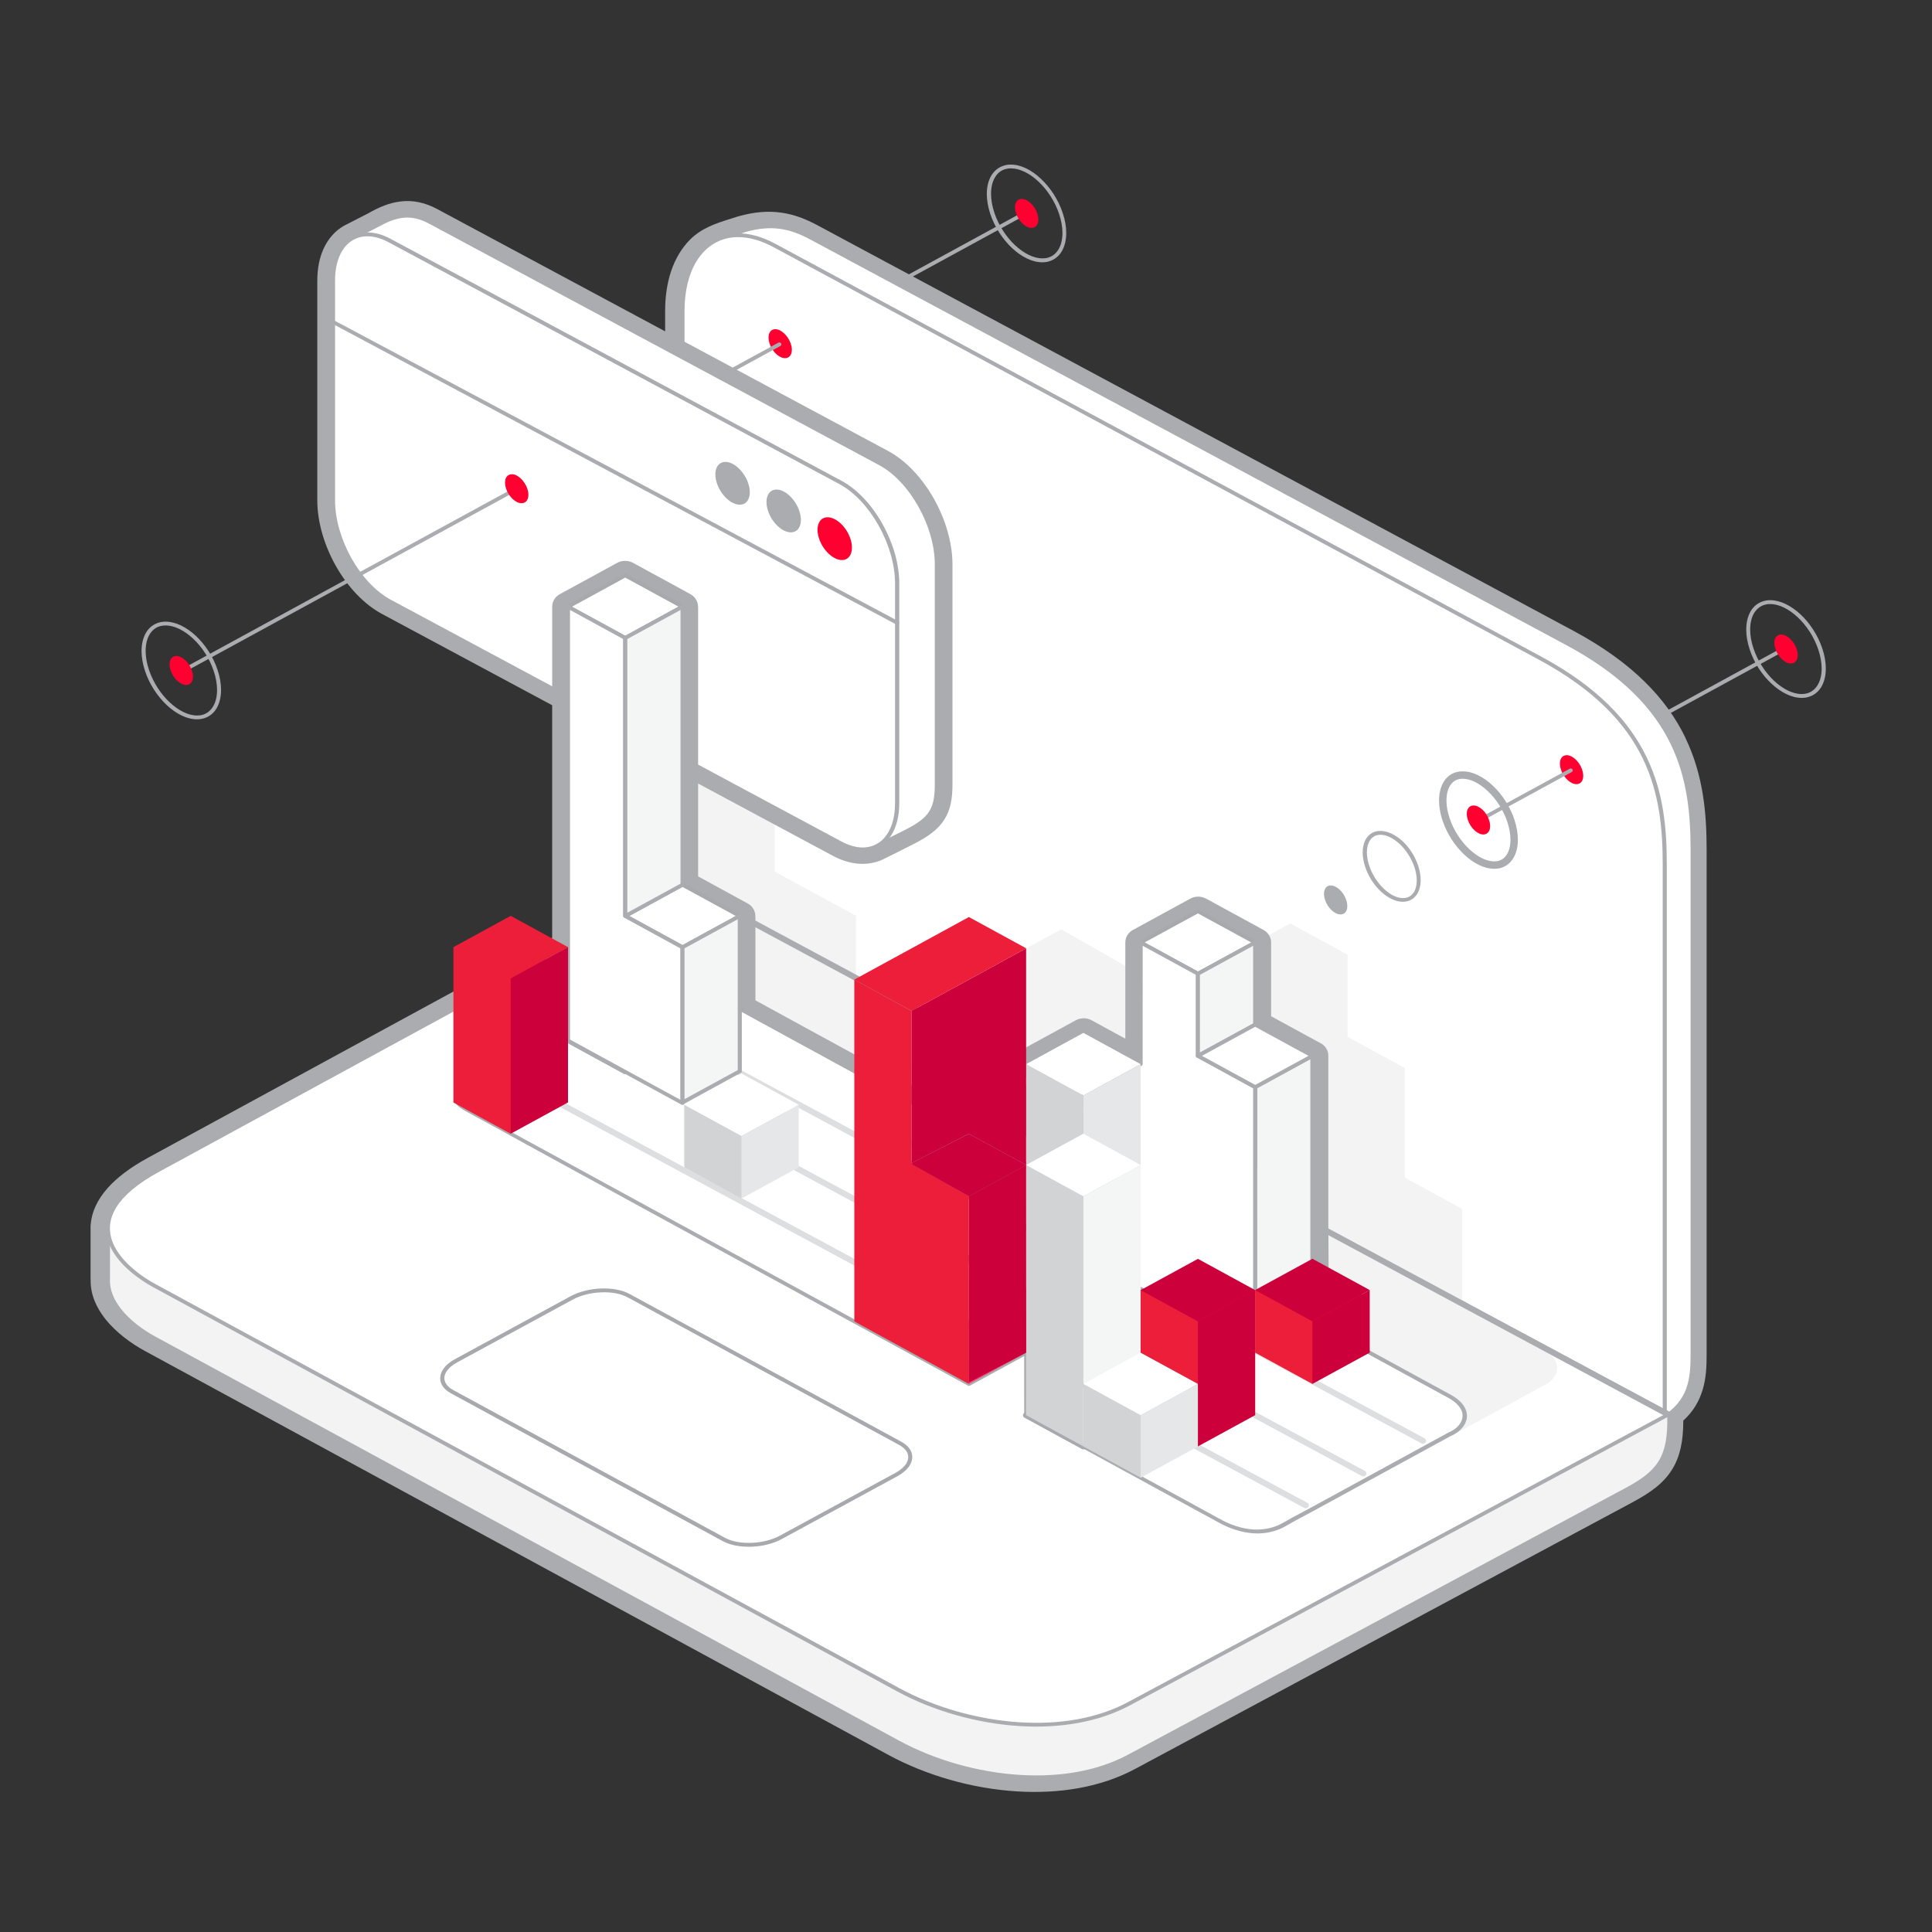 <?xml version="1.0" encoding="utf-8"?>
<!-- Generator: Adobe Illustrator 24.0.0, SVG Export Plug-In . SVG Version: 6.00 Build 0)  -->
<svg version="1.1" id="Layer_1" xmlns="http://www.w3.org/2000/svg" xmlns:xlink="http://www.w3.org/1999/xlink" x="0px" y="0px"
	 viewBox="0 0 260 260" style="enable-background:new 0 0 260 260;" xml:space="preserve">
<rect x="0" y="0" width="260" height="260" fill="#333333" stroke="none"/>
<style type="text/css">
	.st0{fill:#DEDFE1;}
	.st1{fill:#AAACAF;}
	.st2{fill:#FF0031;}
	.st3{fill:#FFFFFF;}
	.st4{fill:#F3F3F3;}
	.st5{fill:#01C0E4;}
	.st6{fill:none;stroke:#AAACAF;stroke-miterlimit:10;}
	.st7{fill:#DDDEDF;}
	.st8{fill:#A7A9AC;}
	.st9{fill:#FF4370;}
	.st10{fill:#F4F5F5;}
	.st11{fill:#D1D3D4;}
	.st12{fill:#E6E7E8;}
	.st13{fill:#EC1E39;}
	.st14{fill:#CC003A;}
</style>
<path class="st0" d="M174.67,125.18l-18.26,9.9c-0.2,0.11-0.27,0.35-0.15,0.54c0.04,0.06,0.09,0.11,0.15,0.14l18.26,9.9
	c0.13,0.07,0.29,0.07,0.42,0l18.26-9.9c0.2-0.11,0.27-0.34,0.16-0.53c-0.04-0.06-0.09-0.11-0.16-0.15l-18.26-9.9
	C174.96,125.11,174.8,125.11,174.67,125.18L174.67,125.18z M157.46,135.42l17.43-9.45l17.43,9.45l-17.43,9.45L157.46,135.42
	L157.46,135.42z"/>
<path class="st0" d="M174.67,144.99l-18.26,9.9c-0.2,0.11-0.27,0.35-0.16,0.54c0.04,0.06,0.09,0.11,0.16,0.14l18.26,9.9
	c0.13,0.07,0.29,0.07,0.42,0l18.26-9.9c0.2-0.11,0.27-0.35,0.16-0.54c-0.04-0.06-0.09-0.11-0.16-0.15l-18.26-9.9
	C174.96,144.92,174.8,144.92,174.67,144.99L174.67,144.99z M157.46,155.23l17.43-9.45l17.43,9.45l-17.43,9.45L157.46,155.23z"/>
<path class="st0" d="M192.94,135.08l-18.26,9.9c-0.2,0.11-0.27,0.35-0.15,0.54c0.04,0.06,0.09,0.11,0.16,0.14l18.26,9.9
	c0.13,0.07,0.29,0.07,0.42,0l18.26-9.9c0.2-0.11,0.27-0.35,0.15-0.54c-0.04-0.06-0.09-0.11-0.15-0.14l-18.26-9.9
	C193.23,135.01,193.07,135.01,192.94,135.08L192.94,135.08z M175.72,145.32l17.43-9.45l17.42,9.45l-17.43,9.45
	C193.15,154.78,175.72,145.32,175.72,145.32z M65.32,145.2l-18.26,9.9c-0.2,0.11-0.27,0.34-0.16,0.53c0.04,0.06,0.09,0.11,0.16,0.15
	l18.26,9.9c0.13,0.07,0.29,0.07,0.43,0l18.26-9.9c0.2-0.11,0.27-0.35,0.15-0.54c-0.04-0.06-0.09-0.11-0.15-0.14l-18.26-9.9
	C65.61,145.13,65.45,145.13,65.32,145.2L65.32,145.2z M48.1,155.44l17.43-9.45l17.43,9.45l-17.43,9.45L48.1,155.44z"/>
<path class="st0" d="M46.82,154.89l-18.26,9.9c-0.2,0.11-0.27,0.35-0.15,0.54c0.04,0.06,0.09,0.11,0.16,0.15l18.26,9.9
	c0.13,0.07,0.29,0.07,0.42,0l18.26-9.9c0.2-0.11,0.27-0.35,0.15-0.54c-0.04-0.06-0.09-0.11-0.15-0.14l-18.26-9.9
	C47.12,154.82,46.95,154.82,46.82,154.89L46.82,154.89z M29.61,165.13l17.42-9.45l17.43,9.45l-17.43,9.45L29.61,165.13z"/>
<path class="st0" d="M65.32,165.01l-18.26,9.9c-0.2,0.11-0.27,0.35-0.15,0.54c0.04,0.06,0.09,0.11,0.15,0.14l18.26,9.9
	c0.13,0.07,0.29,0.07,0.43,0l18.26-9.9c0.2-0.11,0.27-0.35,0.15-0.54c-0.04-0.06-0.09-0.11-0.15-0.14l-18.26-9.9
	C65.61,164.93,65.45,164.94,65.32,165.01z M48.1,175.25l17.43-9.45l17.43,9.45l-17.43,9.45L48.1,175.25z"/>
<path class="st0" d="M46.82,174.7l-18.26,9.9c-0.2,0.11-0.27,0.35-0.15,0.54c0.04,0.06,0.09,0.11,0.16,0.14l18.26,9.9
	c0.13,0.07,0.29,0.07,0.42,0l18.26-9.9c0.2-0.11,0.27-0.35,0.15-0.54c-0.04-0.06-0.09-0.11-0.15-0.14l-18.26-9.9
	C47.12,174.62,46.95,174.62,46.82,174.7L46.82,174.7z M29.61,184.94l17.42-9.45l17.43,9.45l-17.43,9.45L29.61,184.94L29.61,184.94z"
	/>
<path class="st0" d="M65.32,184.82l-18.26,9.9c-0.2,0.11-0.27,0.35-0.16,0.53c0.04,0.06,0.09,0.11,0.16,0.15l18.26,9.9
	c0.13,0.07,0.29,0.07,0.43,0L84,195.4c0.2-0.11,0.27-0.35,0.16-0.54c-0.04-0.06-0.09-0.11-0.16-0.15l-18.26-9.9
	C65.61,184.74,65.45,184.74,65.32,184.82L65.32,184.82z M48.1,195.06l17.43-9.45l17.43,9.45l-17.43,9.45L48.1,195.06z
	 M119.88,214.31l-18.26,9.9c-0.2,0.11-0.27,0.35-0.16,0.54c0.04,0.06,0.09,0.11,0.16,0.14l18.26,9.9c0.13,0.07,0.29,0.07,0.42,0
	l18.26-9.9c0.2-0.11,0.27-0.35,0.16-0.53c-0.04-0.06-0.09-0.11-0.16-0.15l-18.26-9.9C120.17,214.24,120.01,214.24,119.88,214.31
	L119.88,214.31z M102.67,224.55l17.43-9.45l17.43,9.45L120.09,234L102.67,224.55z"/>
<path class="st0" d="M156.41,214.31l-18.26,9.9c-0.2,0.11-0.27,0.35-0.15,0.54c0.04,0.06,0.09,0.11,0.15,0.14l18.26,9.9
	c0.13,0.07,0.29,0.07,0.43,0l18.26-9.9c0.2-0.11,0.27-0.35,0.16-0.53c-0.04-0.06-0.09-0.11-0.16-0.15l-18.26-9.9
	C156.7,214.24,156.54,214.24,156.41,214.31L156.41,214.31z M139.2,224.55l17.43-9.45l17.42,9.45L156.62,234L139.2,224.55
	L139.2,224.55z"/>
<path class="st0" d="M174.67,204.41l-18.26,9.9c-0.2,0.11-0.27,0.35-0.15,0.54c0.04,0.06,0.09,0.11,0.15,0.14l18.26,9.9
	c0.13,0.07,0.29,0.07,0.42,0l18.26-9.9c0.2-0.11,0.27-0.35,0.16-0.54c-0.04-0.06-0.09-0.11-0.16-0.14l-18.26-9.9
	C174.96,204.34,174.8,204.34,174.67,204.41L174.67,204.41z M157.46,214.65l17.43-9.45l17.43,9.45l-17.43,9.45L157.46,214.65z
	 M192.94,154.89l-18.26,9.9c-0.2,0.11-0.27,0.35-0.16,0.53c0.04,0.06,0.09,0.11,0.16,0.15l18.26,9.9c0.13,0.07,0.29,0.07,0.42,0
	l18.26-9.9c0.2-0.11,0.27-0.35,0.15-0.54c-0.04-0.06-0.09-0.11-0.15-0.14l-18.26-9.9C193.23,154.82,193.07,154.82,192.94,154.89
	L192.94,154.89z M175.72,165.13l17.43-9.45l17.43,9.45l-17.43,9.45L175.72,165.13z"/>
<path class="st0" d="M174.67,164.79l-18.26,9.9c-0.2,0.11-0.27,0.35-0.15,0.54c0.04,0.06,0.09,0.11,0.15,0.14l18.26,9.9
	c0.13,0.07,0.29,0.07,0.42,0l18.26-9.9c0.2-0.11,0.27-0.34,0.16-0.53c-0.04-0.06-0.09-0.11-0.16-0.15l-18.26-9.9
	C174.96,164.72,174.8,164.72,174.67,164.79L174.67,164.79z M157.46,175.03l17.43-9.45l17.43,9.45l-17.43,9.45L157.46,175.03
	L157.46,175.03z"/>
<path class="st0" d="M192.94,174.7l-18.26,9.9c-0.2,0.11-0.27,0.35-0.15,0.54c0.04,0.06,0.09,0.11,0.16,0.14l18.26,9.9
	c0.13,0.07,0.29,0.07,0.42,0l18.26-9.9c0.2-0.11,0.27-0.35,0.15-0.54c-0.04-0.06-0.09-0.11-0.15-0.14l-18.26-9.9
	C193.23,174.62,193.07,174.62,192.94,174.7L192.94,174.7z M175.72,184.94l17.43-9.45l17.42,9.45l-17.43,9.45L175.72,184.94
	L175.72,184.94z"/>
<path class="st0" d="M174.67,184.6l-18.26,9.9c-0.2,0.11-0.27,0.35-0.16,0.53c0.04,0.06,0.09,0.11,0.16,0.15l18.26,9.9
	c0.13,0.07,0.29,0.07,0.42,0l18.26-9.9c0.2-0.11,0.27-0.35,0.16-0.53c-0.04-0.06-0.09-0.11-0.16-0.15l-18.26-9.9
	C174.96,184.53,174.8,184.53,174.67,184.6L174.67,184.6z M157.46,194.84l17.43-9.45l17.43,9.45l-17.43,9.45L157.46,194.84z"/>
<path class="st0" d="M192.94,194.51l-18.26,9.9c-0.2,0.11-0.27,0.35-0.15,0.54c0.04,0.06,0.09,0.11,0.16,0.14l18.26,9.9
	c0.13,0.07,0.29,0.07,0.42,0l18.26-9.9c0.2-0.11,0.27-0.35,0.16-0.54c-0.04-0.06-0.09-0.11-0.16-0.14l-18.26-9.9
	C193.23,194.43,193.07,194.44,192.94,194.51L192.94,194.51z M175.72,204.75l17.43-9.45l17.42,9.45l-17.43,9.45
	C193.15,214.2,175.72,204.75,175.72,204.75z"/>
<path class="st1" d="M138.34,28.76c0.13-0.07,0.17-0.23,0.1-0.35c-0.07-0.12-0.24-0.16-0.37-0.09l0,0l-23.86,13.02
	c-0.13,0.07-0.17,0.23-0.1,0.35c0.08,0.12,0.24,0.16,0.37,0.09l0,0L138.34,28.76L138.34,28.76z"/>
<path class="st1" d="M136.05,22.15c-0.33,0-0.64,0.04-0.93,0.13c-0.74,0.22-1.33,0.7-1.73,1.37c-0.38,0.66-0.59,1.49-0.59,2.45
	c0,0.83,0.15,1.74,0.47,2.7c0.6,1.78,1.67,3.4,2.91,4.57c1.27,1.19,2.73,1.93,4.08,1.93c0.33,0,0.64-0.04,0.92-0.13
	c0.74-0.22,1.33-0.7,1.72-1.37c0.38-0.65,0.59-1.49,0.59-2.45c0-0.82-0.15-1.74-0.48-2.7c-0.59-1.78-1.66-3.4-2.91-4.57
	C138.86,22.89,137.4,22.15,136.05,22.15L136.05,22.15z M135.29,22.76c0.25-0.07,0.51-0.11,0.77-0.1c1.2,0,2.52,0.68,3.69,1.77
	c1.19,1.11,2.21,2.66,2.78,4.36c0.3,0.91,0.45,1.77,0.45,2.55c0,0.87-0.18,1.63-0.52,2.2c-0.33,0.56-0.8,0.95-1.41,1.13
	c-0.23,0.07-0.49,0.1-0.76,0.1c-1.2,0-2.52-0.68-3.69-1.77c-1.19-1.12-2.21-2.66-2.78-4.36c-0.3-0.91-0.45-1.77-0.45-2.55
	c0-0.87,0.18-1.63,0.52-2.2C134.21,23.33,134.68,22.93,135.29,22.76L135.29,22.76z"/>
<path class="st2" d="M137.51,26.77c-0.79,0-1.14,0.88-0.77,1.95c0.36,1.08,1.29,1.95,2.08,1.95c0.79,0,1.13-0.88,0.77-1.95
	C139.23,27.64,138.3,26.77,137.51,26.77z"/>
<path class="st1" d="M240.52,87.39c0.13-0.07,0.17-0.22,0.1-0.34c0,0,0,0,0-0.01c-0.07-0.12-0.24-0.16-0.37-0.09c0,0,0,0-0.01,0
	l-23.86,13.02c-0.13,0.07-0.17,0.23-0.1,0.35c0.07,0.12,0.24,0.16,0.37,0.09c0,0,0,0,0.01,0L240.52,87.39L240.52,87.39z"/>
<path class="st1" d="M238.24,80.77c-0.33,0-0.64,0.04-0.92,0.13c-0.74,0.21-1.33,0.69-1.73,1.37c-0.38,0.65-0.59,1.49-0.59,2.45
	c0,0.82,0.15,1.74,0.47,2.7c0.59,1.79,1.66,3.4,2.91,4.57c1.27,1.19,2.73,1.93,4.08,1.93c0.31,0,0.63-0.04,0.93-0.13
	c0.75-0.22,1.33-0.7,1.73-1.37c0.38-0.66,0.59-1.49,0.59-2.45c0-0.82-0.15-1.74-0.47-2.7c-0.6-1.79-1.67-3.4-2.91-4.57
	C241.04,81.5,239.58,80.77,238.24,80.77L238.24,80.77z M237.47,81.39c0.25-0.07,0.5-0.11,0.76-0.1c1.2,0,2.52,0.68,3.69,1.77
	c1.19,1.11,2.21,2.66,2.78,4.36c0.3,0.91,0.45,1.77,0.45,2.55c0,0.87-0.18,1.62-0.53,2.2c-0.33,0.56-0.8,0.95-1.4,1.13
	c-0.24,0.07-0.49,0.1-0.77,0.1c-1.2,0-2.52-0.68-3.69-1.77c-1.19-1.11-2.21-2.66-2.78-4.36c-0.31-0.91-0.45-1.77-0.45-2.55
	c0-0.87,0.18-1.62,0.52-2.2C236.39,81.96,236.87,81.57,237.47,81.39L237.47,81.39z"/>
<path class="st2" d="M239.7,85.39c-0.79,0-1.14,0.88-0.77,1.95c0.36,1.08,1.29,1.95,2.08,1.95c0.79,0,1.14-0.88,0.78-1.96
	C241.42,86.27,240.48,85.39,239.7,85.39L239.7,85.39z"/>
<path class="st3" d="M100.02,30.98c3.64-1.02,6.1-0.48,8.92,1.03L210.69,86.6c15.21,8.16,16.85,18.27,16.85,27.81v67.91
	c0,2.83-0.19,5.75-3.14,7.98c0.2,5.95-1.44,7.85-5.81,10.2l-66.89,35.86c-9,4.83-22.11,2.98-31.09-1.9L20.5,180.07
	c-2.65-1.44-6.34-4.36-6.2-7.9v-6.65c-0.01-0.14-0.01-0.29,0-0.43v-0.04c0.11-2.34,1.9-4.95,6.76-7.59l70.56-38.39v-77.2
	c0-3.67,1.03-6.5,2.75-8.24C95.83,32.14,98.04,31.65,100.02,30.98L100.02,30.98z M224.41,190.3L91.62,119.07L224.41,190.3z"/>
<path class="st1" d="M100.62,32.86c1.5-0.42,2.74-0.52,3.86-0.37c1.14,0.16,2.23,0.58,3.42,1.22L209.65,88.3
	c7.16,3.84,11.11,8.1,13.26,12.5c0.02,0.05,0.05,0.09,0.08,0.14c2.08,4.36,2.46,8.97,2.46,13.47v67.91c0,1.28-0.04,2.56-0.38,3.68
	c-0.2,0.65-0.51,1.27-1,1.86L93.73,117.94V41.87c0-1.6,0.21-3.01,0.6-4.18c0.38-1.14,0.92-2.06,1.59-2.73
	c0.85-0.87,2.33-1.33,3.76-1.79C99.99,33.07,100.31,32.97,100.62,32.86L100.62,32.86z M105.09,28.61c-1.73-0.24-3.55-0.1-5.68,0.49
	l0,0c-0.04,0.01-0.08,0.02-0.11,0.03c-0.22,0.08-0.6,0.19-0.98,0.31c-1.93,0.61-3.92,1.24-5.5,2.85c-1.08,1.1-1.94,2.52-2.51,4.22
	c-0.52,1.56-0.8,3.35-0.8,5.35v76.07L20,155.76c-2.51,1.36-4.29,2.75-5.52,4.13c-1.46,1.65-2.14,3.29-2.27,4.87
	c-0.02,0.1-0.02,0.19-0.02,0.29v0.04l0,0v0.31v0.12v6.65h0.01c-0.06,1.98,0.74,3.76,1.94,5.29c1.48,1.89,3.59,3.38,5.31,4.32
	l100.11,54.39c4.99,2.71,11.2,4.54,17.34,4.91c5.61,0.34,11.19-0.52,15.85-3.02l66.89-35.86c2.5-1.34,4.24-2.59,5.4-4.47
	c1.03-1.67,1.49-3.7,1.49-6.55c1.36-1.24,2.14-2.64,2.59-4.1c0.49-1.6,0.55-3.19,0.55-4.75V114.4c0-4.93-0.43-10.04-2.84-15.07
	c-0.02-0.05-0.04-0.11-0.07-0.16c-2.48-5.08-6.96-9.95-15-14.27L110,30.31C108.36,29.43,106.8,28.84,105.09,28.61L105.09,28.61z
	 M222.32,191.44c-0.02,1.98-0.31,3.33-0.93,4.33c-0.71,1.15-1.97,2.02-3.85,3.02l-66.89,35.86c-3.87,2.08-8.64,2.79-13.49,2.49
	c-5.49-0.33-11.04-1.96-15.5-4.39L21.55,178.38c-1.32-0.72-2.94-1.85-4.03-3.24c-0.7-0.89-1.17-1.88-1.13-2.9v-0.07h0.01v-6.65
	c0-0.07-0.01-0.15-0.02-0.22v-0.03c0.01-0.07,0.02-0.15,0.02-0.22v-0.03c0.07-0.8,0.46-1.68,1.3-2.63c0.92-1.03,2.34-2.12,4.4-3.24
	l69.52-37.83L222.32,191.44L222.32,191.44z"/>
<path class="st3" d="M224.64,190.3L94.99,117.11v-77.2c0-2.49,0.47-4.59,1.32-6.23l1.35-1.82l2.59-0.88
	c3.64-1.02,6.11-0.48,8.92,1.03L210.93,86.6c15.21,8.16,16.85,18.27,16.85,27.81v67.91C227.78,185.15,227.59,188.07,224.64,190.3
	L224.64,190.3z"/>
<path class="st1" d="M224.61,189.99L95.27,116.97V39.91c0-1.21,0.11-2.32,0.32-3.34c0.19-0.95,0.51-1.88,0.95-2.76l1.29-1.74
	l2.5-0.85c1.78-0.5,3.27-0.61,4.65-0.42c1.39,0.19,2.68,0.69,4.06,1.43l101.75,54.59c7.55,4.05,11.73,8.57,14.02,13.27
	c2.29,4.7,2.7,9.58,2.7,14.31v67.91c0,1.4-0.05,2.82-0.45,4.15C226.65,187.85,225.79,189.08,224.61,189.99L224.61,189.99z
	 M94.85,117.33l129.63,73.19c0.1,0.06,0.23,0.06,0.33-0.01c1.53-1.15,2.34-2.49,2.77-3.9c0.43-1.39,0.48-2.85,0.48-4.29V114.4
	c0-4.8-0.41-9.74-2.75-14.53c-2.33-4.78-6.58-9.39-14.24-13.5L109.31,31.79c-1.44-0.77-2.79-1.29-4.25-1.5
	c-1.46-0.2-3.03-0.08-4.89,0.44h-0.02l-2.59,0.88c-0.05,0.02-0.1,0.05-0.13,0.09l-1.35,1.83c-0.01,0.01-0.02,0.02-0.02,0.04
	c-0.44,0.85-0.78,1.82-1.01,2.9c-0.22,1.04-0.34,2.19-0.34,3.44v77.2C94.72,117.2,94.77,117.28,94.85,117.33L94.85,117.33z"/>
<path class="st4" d="M211.44,190.3h13.19c0.2,5.95-1.44,7.85-5.81,10.2l-66.89,35.86c-9.01,4.83-22.12,2.98-31.09-1.9L20.73,180.07
	c-2.66-1.44-6.34-4.36-6.2-7.9v-7.12h5.85c0.29-0.17,0.59-0.34,0.91-0.51l70.57-38.39L211.44,190.3L211.44,190.3z"/>
<path class="st1" d="M211.44,190.56h12.93c0.07,2.79-0.28,4.64-1.16,6.07c-0.9,1.46-2.37,2.5-4.52,3.65l-66.89,35.86
	c-4.21,2.26-9.34,3.04-14.52,2.72c-5.77-0.35-11.61-2.07-16.3-4.62L20.87,179.85c-1.5-0.81-3.33-2.1-4.59-3.71
	c-0.92-1.18-1.54-2.52-1.48-3.96v-6.88h5.58c0.06,0,0.11-0.02,0.16-0.05c0.13-0.08,0.28-0.16,0.42-0.24
	c0.15-0.09,0.3-0.17,0.46-0.26l70.43-38.32l119.46,64.08C211.35,190.55,211.39,190.56,211.44,190.56L211.44,190.56z M224.64,190.05
	h-13.12L92,125.93c-0.09-0.05-0.2-0.06-0.29-0.01l-70.57,38.39c-0.16,0.09-0.31,0.17-0.47,0.26c-0.12,0.07-0.25,0.15-0.38,0.22
	h-5.77c-0.15,0-0.27,0.12-0.27,0.26v7.12c-0.06,1.57,0.6,3.02,1.58,4.27c1.31,1.67,3.21,3.01,4.76,3.85l100.11,54.39
	c4.76,2.59,10.68,4.33,16.54,4.69c5.28,0.32,10.51-0.48,14.82-2.79l66.89-35.86c2.23-1.19,3.76-2.28,4.72-3.84
	c0.96-1.55,1.33-3.55,1.23-6.56v-0.01C224.91,190.16,224.79,190.05,224.64,190.05C224.64,190.04,224.64,190.04,224.64,190.05
	L224.64,190.05z"/>
<path class="st3" d="M224.64,190.3L91.85,119.07v-77.2c0-8.53,5.57-12.52,12.38-8.86l103.56,55.56
	c15.21,8.16,16.85,18.27,16.85,27.81V190.3L224.64,190.3z"/>
<path class="st1" d="M223.76,189.86L92.12,118.92V41.87c0-2.77,0.59-5.04,1.62-6.72c0.65-1.05,1.46-1.86,2.41-2.41
	c0.96-0.55,2.07-0.84,3.2-0.83c1.44,0,3.02,0.43,4.69,1.32l103.08,55.56c7.51,4.05,11.67,8.58,13.95,13.27
	c2.28,4.7,2.69,9.58,2.69,14.32L223.76,189.86L223.76,189.86z M91.71,119.29l132.17,71.23c0.05,0.03,0.1,0.05,0.16,0.05
	c0.15,0,0.27-0.12,0.27-0.26l0,0v-73.94c0-4.8-0.41-9.74-2.74-14.52c-2.32-4.78-6.55-9.39-14.18-13.5L104.31,32.79
	c-1.75-0.94-3.43-1.39-4.96-1.39c-1.28,0-2.46,0.31-3.49,0.91c-1.03,0.59-1.9,1.47-2.6,2.59c-1.07,1.75-1.69,4.11-1.69,6.97v77.2
	C91.58,119.16,91.63,119.24,91.71,119.29L91.71,119.29z"/>
<path class="st3" d="M91.85,119.06l132.79,71.24l-72.71,38.98c-9.01,4.83-22.12,2.98-31.09-1.9L20.73,173
	c-4.42-2.4-11.7-8.87,0.56-15.54L91.85,119.06z"/>
<path class="st1" d="M91.85,119.36l132.24,70.94l-72.29,38.76c-4.21,2.26-9.34,3.04-14.52,2.72c-5.77-0.35-11.61-2.07-16.3-4.62
	L20.87,172.78c-1.73-0.94-3.9-2.51-5.13-4.47c-0.54-0.86-0.89-1.79-0.94-2.77c-0.05-0.98,0.2-2.02,0.87-3.09
	c0.96-1.53,2.76-3.14,5.75-4.76L91.85,119.36L91.85,119.36z M224.77,190.08L92,118.85c-0.09-0.05-0.2-0.06-0.29-0.01l-70.56,38.39
	c-3.08,1.68-4.95,3.35-5.95,4.95c-0.73,1.16-1,2.3-0.94,3.37c0.05,1.07,0.44,2.08,1.01,3c1.28,2.05,3.53,3.68,5.32,4.66L120.7,227.6
	c4.76,2.59,10.68,4.33,16.54,4.69c5.27,0.32,10.51-0.48,14.82-2.79l72.71-38.99c0.13-0.07,0.18-0.22,0.1-0.34
	C224.85,190.14,224.82,190.11,224.77,190.08L224.77,190.08z"/>
<path class="st4" d="M115.21,139.12l4.47,2.47l7.71,4.21v-12.32l7.71-4.21l7.71-4.21l9.12,5.2v15.58l6.29-5.2l7.71,4.21v-16.37
	l7.71-4.21l7.71,4.21v11.05l7.7,4.2h0.01v14.75l7.71,4.21v12.92l7.71,4.21l3.08,1.68c3.1,1.74,2.2,4.14-0.06,5.09l-3.02,1.65
	l-7.71,4.21l-7.71,4.21c-1.22,0.66-2.46,1.28-3.64,1.99c-2.72,1.63-6.06,1.21-9.05-0.51l-2.72-1.49l-7.71-4.21l-7.71-4.21
	l-7.71-4.21l-7.71-4.21l-3.04-1.66l-10.72-5.85l-1.65-0.9l-7.71-4.21l-7.71-4.21l-7.71-4.21l-7.71-4.21l-7.71-4.21l-7.71-4.21
	l-7.71-4.21l4.6-14.13l3.11-10.98l7.71,4.21V83.28l7.71-4.21l7.71,4.21v34.02l10.94,5.95L115.21,139.12L115.21,139.12z
	 M150.51,175.6l-7.71-4.21l7.71-4.21l-7.71,4.21L150.51,175.6z M88.86,121.03v12.7V121.03z M165.93,144.84v13.58V144.84z
	 M158.22,154.21v-5.16l7.71-4.21L158.22,154.21z"/>
<path class="st3" d="M47.43,32.04L47.43,32.04c0.11-0.07,3.12-1.6,3.23-1.66c2.46-1.41,4.55-1.94,7.15-0.55l60.64,32.53
	c4.2,2.25,7.64,8.37,7.64,13.58v29.58c0,3.39-0.76,4.68-4.24,6.42c-0.34,0.17-3.59,1.81-3.98,1.98c-1.31,0.6-2.97,0.5-4.77-0.47
	L52.46,80.93c-4.2-2.25-7.64-8.37-7.64-13.58V37.77C44.82,34.94,45.83,32.93,47.43,32.04L47.43,32.04z"/>
<path class="st5" d="M48.58,33.69c0.1-0.05,0.92-0.47,1.69-0.86c0.75-0.39,1.45-0.74,1.5-0.77c0.99-0.57,1.86-0.95,2.67-1.05
	c0.71-0.08,1.46,0.06,2.33,0.53l60.64,32.54c1.75,0.94,3.37,2.74,4.58,4.89c1.23,2.19,2,4.7,2,7v29.58c0,1.35-0.12,2.22-0.5,2.82
	c-0.4,0.62-1.22,1.18-2.62,1.88h-0.01l0,0l-0.39,0.19c-0.9,0.45-2.97,1.49-3.45,1.72l-0.13,0.06c-0.3,0.13-0.65,0.17-1.05,0.14
	c-0.51-0.05-1.08-0.23-1.69-0.56L53.5,79.24c-1.75-0.94-3.37-2.74-4.58-4.89c-1.23-2.19-2-4.7-2-7V37.77c0-1.12,0.18-2.05,0.51-2.77
	c0.28-0.6,0.64-1.03,1.07-1.27C48.53,33.72,48.55,33.7,48.58,33.69L48.58,33.69z"/>
<path class="st1" d="M48.24,29.38c-0.72,0.36-1.49,0.76-1.81,0.93c-0.03,0.01-0.05,0.02-0.08,0.04c-1.2,0.66-2.16,1.72-2.8,3.11
	c-0.55,1.2-0.85,2.65-0.85,4.3v29.58c0,2.92,0.95,6.07,2.49,8.81c1.56,2.77,3.75,5.15,6.21,6.47l60.64,32.53
	c1.15,0.62,2.28,0.97,3.35,1.07c1.2,0.12,2.33-0.07,3.33-0.52c0.02-0.01,0.04-0.02,0.06-0.03c0.38-0.17,2.69-1.33,3.65-1.82
	l0.39-0.2l0,0c2.08-1.04,3.38-2,4.23-3.3c0.86-1.33,1.13-2.8,1.13-4.84V75.95c0-2.92-0.95-6.07-2.49-8.81
	c-1.56-2.78-3.75-5.16-6.21-6.47L58.85,28.14c-1.74-0.93-3.34-1.22-4.93-1.03c-1.5,0.17-2.9,0.76-4.37,1.6
	C49.5,28.73,48.89,29.04,48.24,29.38L48.24,29.38z"/>
<path class="st3" d="M196.85,103.78c-0.33,0-0.64,0.04-0.93,0.13c-0.75,0.22-1.33,0.7-1.73,1.37c-0.39,0.65-0.59,1.49-0.59,2.45
	c0,0.82,0.15,1.74,0.47,2.7c0.6,1.78,1.67,3.4,2.92,4.57c1.27,1.19,2.73,1.93,4.08,1.93c0.31,0,0.63-0.04,0.93-0.13
	c0.74-0.22,1.33-0.7,1.72-1.37c0.39-0.65,0.59-1.49,0.59-2.45c0-0.82-0.15-1.74-0.47-2.7c-0.6-1.78-1.67-3.4-2.91-4.57
	C199.66,104.51,198.2,103.78,196.85,103.78L196.85,103.78z"/>
<path class="st6" d="M196.09,104.4c0.25-0.07,0.5-0.1,0.76-0.1c1.2,0,2.52,0.68,3.69,1.78c1.19,1.11,2.21,2.66,2.78,4.36
	c0.3,0.91,0.45,1.77,0.45,2.55c0,0.87-0.18,1.63-0.52,2.2c-0.33,0.56-0.8,0.95-1.41,1.13c-0.23,0.07-0.49,0.1-0.76,0.1
	c-1.2,0-2.52-0.68-3.69-1.78c-1.19-1.12-2.21-2.66-2.78-4.36c-0.31-0.91-0.45-1.78-0.45-2.55c0-0.87,0.18-1.62,0.52-2.2
	C195.01,104.96,195.49,104.57,196.09,104.4L196.09,104.4z"/>
<path class="st1" d="M185.78,111.82c-0.24,0-0.47,0.03-0.69,0.09c-0.55,0.16-0.98,0.52-1.28,1.02c-0.28,0.48-0.43,1.09-0.43,1.78
	c0,0.6,0.11,1.26,0.34,1.95c0.43,1.29,1.2,2.46,2.1,3.3c0.92,0.86,1.98,1.4,2.97,1.4c0.23,0,0.46-0.03,0.69-0.1
	c0.55-0.16,0.98-0.52,1.28-1.02c0.28-0.48,0.43-1.09,0.43-1.79c0-0.6-0.11-1.26-0.34-1.95c-0.43-1.29-1.2-2.46-2.1-3.3
	C187.83,112.36,186.77,111.83,185.78,111.82L185.78,111.82z M185.26,112.41c0.17-0.05,0.35-0.07,0.52-0.07
	c0.84,0,1.76,0.48,2.59,1.25c0.84,0.79,1.56,1.89,1.97,3.09c0.2,0.58,0.31,1.19,0.32,1.8c0,0.61-0.13,1.14-0.36,1.54
	c-0.22,0.38-0.55,0.65-0.96,0.77c-0.16,0.05-0.33,0.07-0.52,0.07c-0.84,0-1.76-0.47-2.58-1.25c-0.84-0.79-1.56-1.88-1.97-3.09
	c-0.2-0.58-0.31-1.19-0.32-1.8c0-0.61,0.13-1.14,0.36-1.54C184.52,112.8,184.85,112.53,185.26,112.41L185.26,112.41z"/>
<path class="st2" d="M210.84,101.63c-0.79,0-1.14,0.88-0.77,1.95c0.36,1.08,1.29,1.95,2.08,1.95c0.79,0,1.14-0.87,0.77-1.95
	C212.56,102.5,211.63,101.63,210.84,101.63L210.84,101.63z"/>
<path class="st1" d="M211.52,103.89c0.13-0.07,0.17-0.23,0.1-0.35c-0.08-0.12-0.24-0.16-0.37-0.09l-12.06,6.58
	c-0.13,0.07-0.17,0.23-0.1,0.35c0.08,0.12,0.24,0.16,0.37,0.09l0,0L211.52,103.89z"/>
<path class="st2" d="M104.34,44.3c-0.79,0-1.13,0.87-0.77,1.95s1.29,1.95,2.08,1.95s1.14-0.88,0.77-1.95S105.13,44.3,104.34,44.3
	L104.34,44.3z"/>
<path class="st1" d="M105.02,46.56c0.13-0.07,0.17-0.23,0.1-0.35c-0.08-0.12-0.24-0.16-0.38-0.09L92.68,52.7
	c-0.13,0.07-0.17,0.23-0.1,0.35c0.08,0.12,0.24,0.16,0.37,0.09L105.02,46.56L105.02,46.56z"/>
<path class="st3" d="M115.55,112.39L54.91,79.85c-4.2-2.25-7.64-8.37-7.64-13.58V36.69c0-1.85-0.59-3.58,0.16-4.65
	c0.26-0.16,3.41-1.77,3.65-1.9c2.28-1.23,4.28-1.62,6.72-0.31l60.64,32.53c4.2,2.25,7.64,8.37,7.64,13.58v29.58
	c0,3.32-0.73,4.63-4.05,6.32c-0.39,0.2-3.71,1.87-4.18,2.08C116.85,114.01,116.76,113.03,115.55,112.39L115.55,112.39z"/>
<path class="st1" d="M115.69,112.17L55.05,79.63c-2.06-1.11-3.93-3.16-5.29-5.58c-1.36-2.43-2.21-5.22-2.21-7.79V36.69
	c0-0.6-0.06-1.19-0.12-1.75c-0.11-1.09-0.21-2.06,0.2-2.71c0.3-0.17,1.58-0.83,2.53-1.31c0.54-0.28,0.97-0.5,1.06-0.55
	c1.11-0.6,2.14-0.99,3.18-1.07c1.04-0.09,2.1,0.14,3.27,0.76l60.63,32.53c2.06,1.1,3.93,3.16,5.29,5.58
	c1.37,2.43,2.21,5.22,2.21,7.79v29.58c0,1.62-0.18,2.74-0.74,3.64c-0.57,0.91-1.55,1.63-3.16,2.45c-0.25,0.13-1.64,0.83-2.75,1.38
	c-0.61,0.3-1.14,0.56-1.36,0.67c-0.41,0.01-0.65-0.24-0.94-0.56C116.57,112.82,116.24,112.46,115.69,112.17L115.69,112.17z
	 M54.78,80.07l60.64,32.53c0.48,0.26,0.77,0.58,1.03,0.85c0.41,0.44,0.73,0.79,1.45,0.73c0.03,0,0.07-0.01,0.1-0.03
	c0.17-0.08,0.74-0.37,1.42-0.7c0.92-0.46,1.84-0.92,2.76-1.39c1.7-0.87,2.75-1.64,3.37-2.64c0.63-1,0.82-2.19,0.82-3.9V75.95
	c0-2.65-0.87-5.52-2.27-8.02c-1.41-2.5-3.35-4.63-5.5-5.78L57.95,29.61c-1.28-0.68-2.44-0.92-3.58-0.83s-2.24,0.51-3.41,1.14
	c-0.08,0.04-0.51,0.27-1.06,0.55c-1.02,0.53-2.43,1.25-2.61,1.36c-0.03,0.02-0.06,0.04-0.08,0.07c-0.55,0.8-0.44,1.87-0.32,3.08
	c0.06,0.54,0.12,1.12,0.12,1.71v29.58c0,2.65,0.87,5.52,2.28,8.02C50.68,76.79,52.63,78.92,54.78,80.07L54.78,80.07z"/>
<path class="st3" d="M113.09,113.47L52.46,80.93c-4.2-2.25-7.64-8.37-7.64-13.58V37.77c0-5.22,3.44-7.64,7.64-5.39l60.64,32.54
	c4.2,2.25,7.64,8.36,7.64,13.58v29.58C120.73,113.3,117.3,115.72,113.09,113.47L113.09,113.47z"/>
<path class="st1" d="M113.23,113.24L52.59,80.71c-2.05-1.1-3.93-3.16-5.29-5.58c-1.36-2.43-2.21-5.22-2.21-7.78V37.77
	c0-1.67,0.36-3.03,0.97-4.03c0.39-0.63,0.88-1.11,1.45-1.44c0.58-0.33,1.25-0.5,1.93-0.5c0.88,0,1.85,0.26,2.87,0.81l60.64,32.53
	c2.05,1.1,3.93,3.16,5.29,5.58c1.36,2.43,2.21,5.22,2.21,7.78v29.58c0,1.66-0.35,3.03-0.97,4.03c-0.39,0.63-0.88,1.12-1.45,1.44
	c-0.58,0.33-1.25,0.5-1.93,0.5C115.23,114.05,114.25,113.79,113.23,113.24L113.23,113.24z M52.32,81.15l60.64,32.53
	c1.11,0.6,2.17,0.88,3.15,0.88c0.81,0,1.56-0.2,2.22-0.57c0.65-0.37,1.2-0.92,1.64-1.63c0.67-1.08,1.05-2.53,1.05-4.29V78.5
	c0-2.65-0.87-5.52-2.28-8.02c-1.4-2.5-3.35-4.63-5.5-5.78L52.6,32.16c-1.11-0.6-2.17-0.88-3.14-0.88c-0.82,0-1.56,0.2-2.22,0.57
	c-0.65,0.37-1.2,0.92-1.64,1.63c-0.67,1.08-1.05,2.53-1.05,4.28v29.58c0,2.65,0.87,5.52,2.28,8.02C48.23,77.87,50.18,80,52.32,81.15
	L52.32,81.15z"/>
<path class="st2" d="M111.37,69.61c-1.16,0-1.67,1.29-1.14,2.88s1.91,2.88,3.07,2.88c1.16,0,1.67-1.29,1.14-2.88
	S112.53,69.61,111.37,69.61z"/>
<path class="st1" d="M98.66,137.52l7.55,4.12l7.71,4.21l7.71,4.21c0.24,0.13,0.5,0.22,0.78,0.25l-0.38,0.73
	c-0.51,0.98-0.08,2.15,0.97,2.63c0.21,0.1,0.45,0.16,0.68,0.19l14.01,2.64c1.14,0.21,2.24-0.48,2.47-1.54
	c0.03-0.13,0.04-0.26,0.04-0.39v-10.24l5.61-3.06l3.55,1.94l-4.45,2.43c-0.71,0.31-1.21,0.99-1.21,1.78v5.16
	c0,1.09,0.95,1.97,2.11,1.97s2.1-0.88,2.11-1.97v-4.04l3.49-1.91v10.16c0,1.09,0.95,1.97,2.11,1.97s2.1-0.88,2.11-1.97v-28.83
	l5.6-3.06l5.61,3.06v9.93c0,0.72,0.42,1.35,1.04,1.69l0.01,0.01l0.01,0.01l6.64,3.63v21.42c0,0.06,0,0.12,0.01,0.18l0.07,11.9
	l-8.44,4.35l-1.56-1.67c-0.03-0.06-0.05-0.12-0.09-0.19c-0.45-0.93-1.29-1.82-2.62-2.56c-1-0.56-2.29-0.25-2.88,0.68
	c-0.47,0.73-0.38,1.66,0.22,2.3l1.39,1.49c-0.14,0.19-0.4,0.38-0.74,0.52c-0.11,0.05-0.22,0.1-0.32,0.17l-2.73,1.49l-0.12,0.06l0,0
	l-0.05,0.03c-0.26,0.14-0.47,0.33-0.64,0.54l-1.04,0.57c-0.27,0.15-0.73,0.39-1.2,0.64c-0.86,0.46-1.71,0.91-2.52,1.39
	c-0.13,0.08-0.25,0.16-0.36,0.24c-0.07,0.02-0.14,0.05-0.21,0.08l-0.07-0.07c-0.19-0.22-0.43-0.41-0.7-0.53l-6.54-3.57v-7.3
	c0-0.9-0.65-1.66-1.54-1.9l-3.36-1.15l0.18-0.59l-8.88-2.37c-1.13-0.27-2.28,0.36-2.57,1.41c-0.28,1.01,0.33,2.04,1.39,2.36
	l6.66,2.27l-5.88,2.1l-2.16-1.18l-10.72-5.85l-0.15-0.09l0.6-1.58c0.36-0.95-0.11-1.98-1.04-2.41l-7.59-4.14l-7.71-4.21l-7.55-4.12
	c-0.1-0.07-0.21-0.13-0.32-0.18l-7.54-4.12l-7.71-4.21l-6.05-3.3l1.79-3.59l1.09,0.99v0.66c0,1.09,0.94,1.97,2.11,1.97
	c1.16,0,2.11-0.88,2.11-1.97l0,0v-57.4l5.6-3.06l5.6,3.06v36.3c0,0.79,0.5,1.46,1.21,1.78l6.49,3.55v11.35
	C97.44,136.51,97.92,137.2,98.66,137.52L98.66,137.52z M108.32,138.26l-6.66-3.64v-11.35h-0.01c0-0.67-0.37-1.33-1.04-1.69
	l-6.66-3.64v-36.3h-0.01c0-0.67-0.37-1.33-1.04-1.69l-7.68-4.19c-0.66-0.37-1.49-0.38-2.15-0.02l-7.55,4.12
	c-0.74,0.33-1.21,1.02-1.21,1.78v44.7l-6.57,3.59c-1.03,0.5-1.43,1.69-0.89,2.65c0.1,0.18,0.24,0.35,0.4,0.5l2.78,2.52l-3.19,6.4
	c-0.4,0.74-0.27,1.66,0.39,2.28l0.01-0.01c0.12,0.12,0.26,0.22,0.42,0.3l7.71,4.21l7.71,4.21l7.7,4.2l0.01,0.01l7.71,4.21l7.71,4.21
	l6.21,3.39l-0.6,1.59h0.01c-0.33,0.89,0.05,1.87,0.92,2.34l1.65,0.9l10.72,5.85l2.91,1.59c0.57,0.37,1.3,0.45,1.95,0.22l9.22-3.28
	v5.56h0.01c0,0.7,0.39,1.34,1.04,1.69l7.36,4.02l4.28,5.01l0,0c0.72,0.85,2.04,0.99,2.95,0.31c0.71-0.53,0.98-1.42,0.66-2.22
	l-0.03-0.07c0.62-0.12,1.13-0.4,1.4-0.81c0.66-0.99,0.49-2.1-1.07-3.12l0.1-0.06c0.35-0.19,0.71-0.37,1.25-0.66l6.51-3.56l0.4,0.43
	c0.63,0.77,1.77,0.99,2.68,0.52l11.01-5.68l0,0c0.67-0.35,1.09-1.01,1.09-1.73l-0.08-13.07c0-0.05,0-0.11,0-0.16v-22.55l0,0
	c0-0.34-0.09-0.67-0.28-0.98c-0.22-0.35-0.54-0.63-0.93-0.79l-6.49-3.54v-9.89c0.02-0.71-0.38-1.37-1.04-1.73l-7.68-4.19
	c-0.66-0.37-1.49-0.38-2.15-0.02l-7.54,4.12c-0.74,0.32-1.21,1.02-1.21,1.78v12.95l-4.51-2.46c-0.66-0.38-1.49-0.38-2.15-0.02
	l-7.69,4.2l-0.01,0.01l-0.01,0.01c-0.62,0.34-1.04,0.97-1.04,1.69v8.97l-9-1.69l2.27-4.36c0.54-0.96,0.13-2.15-0.9-2.65
	c-0.7-0.34-1.55-0.28-2.2,0.15l-3.61,2.42l-6.52-3.56L108.32,138.26L108.32,138.26z"/>
<path class="st3" d="M99.55,135.74l7.71,4.21l7.71,4.21l19.27,10.52l-7.39-1.44l0.5-4.23l10.74,3.72v-9.52l7.71-4.21l7.71,4.21
	v-16.37l7.71-4.21l7.71,4.21v33.58l-9.12,8.23l24.53,13.4l7.71,4.21l3.08,1.68c3.1,1.74,2.2,4.14-0.06,5.08l-3.02,1.65l-7.71,4.21
	l-7.71,4.21c-1.21,0.66-2.46,1.28-3.64,1.99c-2.72,1.63-6.06,1.22-9.05-0.51l-2.72-1.48l-7.71-4.21l-7.71-4.21l-7.71-4.21v-8.42
	l-7.71,4.21l-3.04-1.66l-10.72-5.85l-1.66-0.9l-7.71-4.21l-7.71-4.21l-7.71-4.21L84.12,161l-7.71-4.21l-7.71-4.21l-5.88-3.21
	c-2.22-1.16-1.1-1.57-0.05-2.28l9.78-7.06l-3.85-8.35l7.71-4.21V81.64l7.71-4.21l7.71,4.21v37.42l7.71,4.21L99.55,135.74
	L99.55,135.74L99.55,135.74z M76.44,127.46v12.7V127.46L76.44,127.46z M153.5,143.21v13.58V143.21z M145.8,152.57v-5.16l7.71-4.21
	L145.8,152.57z"/>
<path class="st1" d="M99.44,135.98l7.69,4.2l7.71,4.21l12.01,6.56l-0.27,2.27c-0.02,0.13,0.08,0.25,0.21,0.28l7.39,1.44
	c0.15,0.03,0.29-0.06,0.33-0.19c0.03-0.11-0.03-0.22-0.13-0.28l-6.95-3.79l0.15-1.3l10.41,3.6c0.14,0.05,0.3-0.02,0.35-0.15
	c0.01-0.04,0.02-0.07,0.02-0.11v-9.35l7.44-4.06l7.17,3.91l-7.28,3.98c-0.1,0.04-0.16,0.13-0.16,0.23v5.16
	c0,0.14,0.12,0.26,0.27,0.26s0.27-0.11,0.27-0.26v-5.02l7.16-3.91v13.13c0.01,0.14,0.15,0.24,0.3,0.23
	c0.13-0.01,0.24-0.11,0.25-0.23v-29.81l7.43-4.06l7.43,4.06v33.33l-9.04,8.15c-0.11,0.1-0.11,0.26-0.01,0.36
	c0.02,0.02,0.05,0.04,0.07,0.05l24.52,13.39l7.71,4.21l3.08,1.68c0.88,0.49,1.41,1.04,1.67,1.57c0.15,0.29,0.21,0.62,0.18,0.94
	c-0.02,0.31-0.14,0.61-0.31,0.89c-0.33,0.51-0.88,0.94-1.58,1.23l-0.04,0.02l-3,1.64l-7.71,4.21l-7.71,4.21
	c-0.39,0.21-0.8,0.43-1.22,0.65c-0.82,0.43-1.65,0.87-2.44,1.34c-1.26,0.76-2.66,1.05-4.1,0.98c-1.55-0.09-3.15-0.61-4.66-1.48
	h-0.01l-2.72-1.49l-7.71-4.21l-7.71-4.21l-7.57-4.14v-8.27c0-0.14-0.13-0.25-0.28-0.25c-0.06,0-0.11,0.02-0.15,0.05l-7.55,4.12
	l-2.9-1.59l-10.72-5.85l-1.65-0.9l-7.71-4.21l-7.71-4.21l-7.71-4.21l-7.69-4.2c-0.01-0.01-0.03-0.01-0.04-0.02l-7.68-4.2l-7.71-4.21
	l-5.88-3.21l0,0l0,0c-1.02-0.53-1.24-0.82-1.11-1.04c0.11-0.18,0.41-0.37,0.74-0.59c0.12-0.07,0.23-0.15,0.34-0.23l0.01-0.01
	l9.78-7.06c0.1-0.07,0.13-0.19,0.09-0.3l-3.76-8.14l7.09-3.87v12.25c0,0.14,0.12,0.26,0.27,0.26l0,0c0.15,0,0.27-0.11,0.28-0.25l0,0
	V81.79l7.43-4.06l7.43,4.06v37.28c0,0.1,0.06,0.19,0.16,0.23l7.55,4.12v12.32C99.28,135.84,99.34,135.93,99.44,135.98L99.44,135.98z
	 M107.4,139.73l-7.57-4.13v-12.33c0-0.09-0.05-0.17-0.14-0.22l-7.57-4.14V81.64c0-0.09-0.05-0.17-0.13-0.22l-7.7-4.21
	c-0.09-0.05-0.19-0.05-0.28,0l-7.69,4.2c-0.09,0.04-0.16,0.13-0.16,0.23v45.67l-7.55,4.12c-0.13,0.06-0.19,0.2-0.13,0.33l3.77,8.16
	l-9.61,6.94c-0.1,0.06-0.21,0.14-0.33,0.21c-0.39,0.25-0.74,0.48-0.91,0.76c-0.29,0.49-0.06,1.01,1.32,1.74l5.88,3.21l7.7,4.22
	l7.7,4.21l0.01,0.01l7.71,4.21l7.71,4.21l7.71,4.21l7.71,4.21l1.65,0.9l10.72,5.85l3.04,1.66c0.09,0.05,0.19,0.05,0.28,0l7.29-3.98
	v7.97c0,0.09,0.05,0.17,0.14,0.22l7.71,4.21l7.71,4.21l7.71,4.21l2.72,1.48c1.58,0.91,3.27,1.46,4.91,1.56
	c1.55,0.09,3.07-0.23,4.43-1.05c0.79-0.47,1.6-0.9,2.41-1.33c0.4-0.21,0.8-0.42,1.22-0.65l7.71-4.21l7.71-4.21l3-1.64
	c0.79-0.33,1.43-0.84,1.81-1.43c0.22-0.34,0.35-0.71,0.39-1.1c0.03-0.41-0.05-0.82-0.23-1.2c-0.3-0.63-0.91-1.25-1.89-1.8l0,0
	l-3.08-1.68l-7.71-4.21l-24.22-13.22l8.86-7.99c0.05-0.05,0.08-0.12,0.08-0.19v-33.58c0-0.09-0.05-0.17-0.13-0.22l-7.7-4.21
	c-0.09-0.05-0.19-0.05-0.28,0l-7.68,4.2c-0.09,0.04-0.16,0.13-0.16,0.23v15.93l-7.29-3.98c-0.09-0.05-0.19-0.05-0.28,0l-7.71,4.21
	c-0.08,0.05-0.14,0.13-0.13,0.22v9.15l-10.37-3.59c-0.14-0.05-0.3,0.02-0.35,0.15c-0.01,0.02-0.01,0.04-0.02,0.06l-0.17,1.4
	l-11.81-6.45L107.4,139.73L107.4,139.73z M127.36,151.22l5.29,2.89l-5.51-1.08L127.36,151.22L127.36,151.22z"/>
<path class="st1" d="M104.5,65.88c-1.16,0-1.67,1.29-1.14,2.88s1.9,2.88,3.07,2.88s1.67-1.29,1.14-2.88
	C107.03,67.17,105.66,65.88,104.5,65.88L104.5,65.88z"/>
<path class="st1" d="M97.62,62.16c-1.16,0-1.67,1.29-1.14,2.88c0.53,1.59,1.9,2.88,3.07,2.88s1.68-1.29,1.14-2.88
	C100.16,63.45,98.78,62.16,97.62,62.16L97.62,62.16z"/>
<path class="st1" d="M120.6,84.03c0.13,0.07,0.3,0.03,0.38-0.09c0.07-0.12,0.03-0.28-0.1-0.35L44.82,43.04
	c-0.13-0.08-0.3-0.04-0.38,0.07c-0.08,0.12-0.05,0.28,0.08,0.35c0.01,0.01,0.02,0.01,0.03,0.01L120.6,84.03L120.6,84.03z
	 M24.23,90.18c-0.13,0.07-0.17,0.23-0.1,0.35c0.08,0.12,0.24,0.16,0.37,0.09l0,0l44.93-24.51c0.13-0.07,0.18-0.22,0.1-0.35l0,0
	c-0.08-0.12-0.24-0.16-0.37-0.09l0,0L24.23,90.18L24.23,90.18z"/>
<path class="st1" d="M26.51,96.8c0.31,0,0.63-0.04,0.93-0.13c0.74-0.22,1.33-0.7,1.72-1.37c0.38-0.65,0.59-1.49,0.59-2.45
	c0-0.82-0.15-1.74-0.47-2.7c-0.59-1.78-1.67-3.4-2.91-4.57c-1.27-1.19-2.73-1.92-4.08-1.92c-0.33,0-0.64,0.04-0.93,0.13
	c-0.74,0.22-1.33,0.7-1.72,1.37c-0.38,0.65-0.59,1.49-0.59,2.45c0,0.83,0.15,1.74,0.47,2.7c0.59,1.78,1.67,3.4,2.91,4.57
	C23.71,96.07,25.16,96.81,26.51,96.8L26.51,96.8z M27.28,96.19c-0.23,0.07-0.49,0.1-0.76,0.1c-1.2,0-2.52-0.68-3.69-1.78
	c-1.19-1.11-2.21-2.66-2.78-4.36c-0.31-0.91-0.45-1.77-0.45-2.55c0-0.87,0.18-1.63,0.52-2.2c0.33-0.56,0.8-0.95,1.41-1.13
	c0.25-0.07,0.51-0.1,0.76-0.1c1.2,0,2.52,0.68,3.69,1.77c1.19,1.11,2.21,2.65,2.78,4.36c0.31,0.91,0.45,1.78,0.45,2.55
	c0,0.87-0.18,1.63-0.52,2.2C28.36,95.61,27.89,96.01,27.28,96.19L27.28,96.19z"/>
<path class="st2" d="M25.05,92.18c0.79,0,1.14-0.88,0.77-1.95c-0.36-1.08-1.29-1.95-2.08-1.95c-0.79,0-1.14,0.88-0.77,1.95
	C23.33,91.31,24.27,92.18,25.05,92.18z M68.88,63.82c-0.79,0-1.14,0.88-0.77,1.95c0.36,1.08,1.29,1.95,2.08,1.95
	s1.14-0.87,0.78-1.95C70.59,64.69,69.66,63.81,68.88,63.82L68.88,63.82z"/>
<path class="st1" d="M224.2,190.64c0.2,0.11,0.46,0.04,0.57-0.14c0.12-0.19,0.05-0.43-0.15-0.54L92.06,118.73
	c-0.2-0.11-0.46-0.04-0.57,0.14c-0.12,0.19-0.05,0.43,0.16,0.54l0,0L224.2,190.64L224.2,190.64z"/>
<path class="st7" d="M175.52,202.93c0.2,0.11,0.46,0.04,0.57-0.15c0.11-0.19,0.04-0.43-0.16-0.54l-32.11-17.29l-5.41-6.25
	c-0.07-0.09-0.18-0.14-0.3-0.15l-7.45-0.69l-62.63-33.74c-0.21-0.1-0.46-0.03-0.57,0.16c-0.1,0.18-0.04,0.41,0.15,0.52l62.71,33.78
	c0.05,0.03,0.11,0.04,0.17,0.05l7.37,0.69l5.35,6.18c0.03,0.04,0.07,0.07,0.12,0.09L175.52,202.93L175.52,202.93z M191.31,194.25
	c0.21,0.09,0.46,0.01,0.56-0.18c0.09-0.18,0.03-0.39-0.14-0.5L84.52,135.82c-0.2-0.11-0.46-0.04-0.57,0.14
	c-0.11,0.19-0.04,0.43,0.16,0.54L191.31,194.25z M183.26,198.63c0.2,0.11,0.46,0.04,0.57-0.14s0.05-0.43-0.15-0.54l-84.61-45.58
	c-0.2-0.11-0.46-0.04-0.57,0.14c-0.12,0.19-0.05,0.43,0.15,0.54L183.26,198.63L183.26,198.63z"/>
<path class="st0" d="M138.14,144.99l-18.26,9.9c-0.2,0.11-0.27,0.35-0.16,0.54c0.04,0.06,0.09,0.11,0.16,0.14l18.26,9.9
	c0.13,0.07,0.29,0.07,0.42,0l18.26-9.9c0.2-0.11,0.27-0.35,0.16-0.54c-0.04-0.06-0.09-0.11-0.16-0.15l-18.26-9.9
	C138.44,144.92,138.27,144.92,138.14,144.99L138.14,144.99z M120.93,155.23l17.43-9.45l17.43,9.45l-17.43,9.45L120.93,155.23z"/>
<path class="st0" d="M156.41,154.89l-18.26,9.9c-0.2,0.11-0.27,0.35-0.15,0.54c0.04,0.06,0.09,0.11,0.16,0.15l18.26,9.9
	c0.13,0.07,0.3,0.07,0.43,0l18.26-9.9c0.2-0.11,0.27-0.35,0.15-0.53l0,0c-0.04-0.06-0.09-0.11-0.15-0.15l-18.26-9.9
	C156.7,154.82,156.54,154.82,156.41,154.89L156.41,154.89z M139.2,165.13l17.43-9.45l17.42,9.45l-17.43,9.45L139.2,165.13
	L139.2,165.13z"/>
<path class="st1" d="M179.09,119.16c-0.79,0-1.13,0.88-0.77,1.95c0.36,1.08,1.29,1.95,2.08,1.95c0.79,0,1.14-0.87,0.77-1.95
	C180.81,120.03,179.88,119.16,179.09,119.16L179.09,119.16z"/>
<path class="st8" d="M91.85,131.99l6.88,3.75l-6.88,3.76l-6.87-3.76L91.85,131.99z M99.77,135.4l-7.7-4.2
	c-0.13-0.08-0.3-0.08-0.43,0l-7.71,4.21c-0.2,0.11-0.27,0.35-0.15,0.53c0.04,0.06,0.09,0.11,0.15,0.14l7.7,4.21
	c0.13,0.08,0.3,0.08,0.43,0l7.71-4.21c0.2-0.11,0.27-0.35,0.15-0.54C99.88,135.49,99.83,135.44,99.77,135.4L99.77,135.4z"/>
<path class="st8" d="M76.22,140.29l7.71,4.21c0.13,0.07,0.3,0.07,0.43,0l7.7-4.21c0.2-0.11,0.26-0.35,0.14-0.54
	c-0.04-0.05-0.08-0.1-0.14-0.13l-7.71-4.21c-0.13-0.07-0.3-0.07-0.43,0l-7.7,4.21c-0.2,0.11-0.27,0.35-0.16,0.53
	C76.1,140.21,76.16,140.26,76.22,140.29L76.22,140.29z M84.14,143.71l-6.88-3.75l6.88-3.76l6.88,3.76L84.14,143.71L84.14,143.71z
	 M153.72,164.86l-7.71-4.21c-0.13-0.07-0.3-0.07-0.43,0l-7.7,4.21c-0.2,0.11-0.27,0.35-0.15,0.53c0.04,0.06,0.09,0.11,0.15,0.14
	l7.71,4.21c0.13,0.07,0.3,0.07,0.43,0l7.7-4.2c0.2-0.11,0.27-0.35,0.15-0.54C153.83,164.95,153.78,164.9,153.72,164.86
	L153.72,164.86z M145.8,161.45l6.88,3.75l-6.88,3.76l-6.88-3.76L145.8,161.45L145.8,161.45z"/>
<path class="st8" d="M138.09,173.16l-6.88-3.75l6.88-3.75l6.87,3.75L138.09,173.16L138.09,173.16z M130.17,169.75l7.7,4.21
	c0.13,0.07,0.3,0.07,0.43,0l7.71-4.21c0.2-0.11,0.27-0.35,0.15-0.54c-0.04-0.06-0.09-0.11-0.15-0.14l-7.7-4.21
	c-0.13-0.07-0.3-0.07-0.43,0l-7.71,4.21c-0.2,0.11-0.27,0.35-0.15,0.53C130.05,169.66,130.11,169.71,130.17,169.75L130.17,169.75z"
	/>
<path class="st8" d="M138.09,157.24l6.87,3.76l-6.88,3.75L131.2,161L138.09,157.24L138.09,157.24z M146.01,160.65l-7.7-4.21
	c-0.13-0.08-0.3-0.08-0.43,0l-7.71,4.21c-0.06,0.03-0.11,0.08-0.15,0.14c-0.12,0.18-0.05,0.42,0.14,0.53l0,0l7.7,4.2
	c0.13,0.08,0.3,0.08,0.43,0.01l7.71-4.21c0.2-0.11,0.27-0.35,0.15-0.53C146.12,160.74,146.07,160.69,146.01,160.65L146.01,160.65z"
	/>
<path class="st8" d="M122.46,165.54l7.71,4.21c0.13,0.07,0.3,0.07,0.43,0l7.7-4.21c0.2-0.11,0.27-0.35,0.16-0.53
	c-0.04-0.06-0.09-0.11-0.16-0.14l-7.71-4.21c-0.13-0.07-0.3-0.07-0.43,0l-7.7,4.21c-0.2,0.11-0.27,0.35-0.15,0.54
	C122.35,165.45,122.4,165.5,122.46,165.54L122.46,165.54z M130.38,168.95l-6.88-3.76l6.88-3.75l6.88,3.75L130.38,168.95
	L130.38,168.95z"/>
<path class="st8" d="M138.3,156.45l-7.71-4.21c-0.13-0.07-0.3-0.07-0.43,0l-7.7,4.2c-0.2,0.11-0.27,0.35-0.15,0.54
	c0.04,0.06,0.09,0.11,0.15,0.14l7.71,4.21c0.13,0.07,0.3,0.07,0.43,0l7.7-4.21c0.2-0.11,0.27-0.35,0.15-0.54
	C138.41,156.53,138.36,156.48,138.3,156.45L138.3,156.45z M130.38,153.03l6.88,3.76l-6.88,3.75l-6.88-3.75L130.38,153.03
	L130.38,153.03z M153.5,165.65l6.88,3.75l-6.87,3.75l-6.88-3.75L153.5,165.65L153.5,165.65z M161.42,169.07l-7.7-4.21
	c-0.13-0.07-0.3-0.07-0.43,0l-7.71,4.21c-0.2,0.11-0.27,0.35-0.15,0.54c0.04,0.06,0.09,0.11,0.15,0.14l7.7,4.21
	c0.13,0.07,0.3,0.08,0.43,0l7.71-4.21c0.2-0.11,0.27-0.35,0.16-0.53C161.54,169.16,161.49,169.11,161.42,169.07L161.42,169.07z"/>
<path class="st8" d="M137.88,173.95l7.71,4.21c0.13,0.07,0.3,0.07,0.43,0l7.7-4.21c0.2-0.11,0.27-0.35,0.15-0.53l0,0
	c-0.04-0.06-0.09-0.11-0.15-0.14l-7.71-4.21c-0.13-0.07-0.3-0.07-0.43,0l-7.7,4.2c-0.2,0.11-0.27,0.35-0.15,0.54
	C137.77,173.87,137.82,173.92,137.88,173.95L137.88,173.95z M145.8,177.37l-6.88-3.75l6.88-3.76l6.88,3.75L145.8,177.37
	L145.8,177.37z"/>
<path class="st9" d="M138.09,173.62l7.71,4.21l-7.71,4.21l-7.71,4.21v-8.42L138.09,173.62z"/>
<path class="st10" d="M168.92,181.7l-8.47,4.85l-8.71-20.47l17.18-9.01v-10.78l7.71-4.21v35.41L168.92,181.7z"/>
<path class="st1" d="M168.77,181.49l-8.2,4.69l-8.5-19.98l16.97-8.9c0.09-0.05,0.14-0.13,0.14-0.23v-10.63l7.16-3.91v34.82
	L168.77,181.49L168.77,181.49z M160.59,186.77l8.47-4.85l7.68-4.2c0.1-0.04,0.16-0.13,0.16-0.23v-35.41c0-0.14-0.12-0.26-0.27-0.26
	c-0.05,0-0.1,0.01-0.14,0.04l-7.68,4.2c-0.09,0.04-0.16,0.13-0.16,0.23v10.63l-17.04,8.94c-0.12,0.06-0.17,0.2-0.12,0.32l8.7,20.45
	c0.05,0.13,0.2,0.21,0.34,0.17C160.54,186.79,160.56,186.78,160.59,186.77L160.59,186.77z"/>
<path class="st3" d="M168.92,126.83l-7.71-4.21l-7.71,4.21l7.71,4.21L168.92,126.83z"/>
<path class="st8" d="M169.05,126.61l-7.7-4.21c-0.09-0.05-0.19-0.05-0.28,0l-7.7,4.21c-0.13,0.07-0.17,0.23-0.1,0.35l0,0
	c0.02,0.04,0.06,0.07,0.1,0.09l7.71,4.21c0.09,0.05,0.2,0.05,0.28,0l7.7-4.21c0.13-0.07,0.17-0.23,0.09-0.35
	C169.13,126.67,169.09,126.64,169.05,126.61L169.05,126.61z M161.21,122.92l7.17,3.91l-7.17,3.91l-7.17-3.91
	C154.04,126.83,161.21,122.92,161.21,122.92z"/>
<path class="st3" d="M161.21,131.04l-7.71-4.21v16.37l-5.7,3.72l-2,30.9l7.71,4.21l2.66-6.99l12.75,6.66l-23.75-11.19l23.75,11.19
	v-35.4l-7.71-4.21V131.04z"/>
<path class="st1" d="M161.35,130.82l-7.71-4.21c-0.13-0.07-0.29-0.03-0.37,0.09l0,0c-0.03,0.04-0.04,0.08-0.04,0.13l0,0v16.24
	l-5.58,3.64c-0.07,0.04-0.11,0.11-0.12,0.19l-1.54,23.71l-0.7-0.33l-0.25,0.46l0.91,0.43l-0.43,6.64c-0.01,0.1,0.05,0.19,0.15,0.24
	l7.7,4.2c0.13,0.07,0.3,0.03,0.38-0.09c0.01-0.01,0.02-0.03,0.02-0.04l2.35-6.16l12.67,5.97c0.13,0.07,0.3,0.03,0.37-0.1
	c0.02-0.04,0.04-0.08,0.04-0.12V146.3c0-0.1-0.06-0.19-0.16-0.23l-7.55-4.12v-10.9C161.49,130.95,161.43,130.87,161.35,130.82
	L161.35,130.82z M153.78,127.28l7.16,3.91v10.9c0,0.09,0.05,0.17,0.13,0.22l7.57,4.14v34.82l-12.34-6.45l0,0
	c-0.01-0.01-0.03-0.01-0.04-0.02c-0.14-0.05-0.3,0.02-0.35,0.15l0,0l-0.11,0.28l-9.28-4.37l1.54-23.8l5.57-3.64
	c0.09-0.05,0.14-0.13,0.14-0.22L153.78,127.28L153.78,127.28z M146.08,177.68l0.41-6.26l9.13,4.3l-2.26,5.93
	C153.36,181.66,146.08,177.68,146.08,177.68z M156.3,175.47l0.02-0.06l1.34,0.7L156.3,175.47L156.3,175.47z"/>
<path class="st10" d="M161.21,142.09v-11.05l7.71-4.21v11.05L161.21,142.09z"/>
<path class="st1" d="M161.48,141.65v-10.46l7.16-3.91v10.46L161.48,141.65L161.48,141.65z M160.94,131.04v11.05
	c0,0.14,0.12,0.25,0.27,0.26c0.05,0,0.1-0.01,0.14-0.04l7.71-4.21c0.08-0.04,0.13-0.13,0.14-0.22v-11.05c0-0.04-0.01-0.09-0.04-0.13
	c-0.07-0.12-0.24-0.16-0.37-0.09l0,0l-7.71,4.21C160.99,130.87,160.94,130.95,160.94,131.04L160.94,131.04z"/>
<path class="st8" d="M153.5,181.58l-6.88-3.75l6.88-3.76l6.88,3.76L153.5,181.58L153.5,181.58z M145.59,178.16l7.7,4.2
	c0.13,0.08,0.3,0.08,0.43,0l7.71-4.21c0.2-0.11,0.27-0.35,0.15-0.54c-0.04-0.06-0.09-0.11-0.15-0.14l-7.7-4.2
	c-0.13-0.08-0.3-0.08-0.43-0.01l-7.71,4.21c-0.2,0.11-0.27,0.35-0.15,0.53C145.47,178.07,145.52,178.12,145.59,178.16L145.59,178.16
	z M137.88,190.79l7.71,4.21c0.13,0.07,0.3,0.07,0.43,0l7.7-4.21c0.2-0.11,0.27-0.35,0.15-0.53l0,0c-0.04-0.06-0.09-0.11-0.15-0.14
	l-7.71-4.21c-0.13-0.07-0.3-0.07-0.43,0l-7.7,4.21c-0.2,0.11-0.27,0.35-0.15,0.54C137.76,190.7,137.82,190.75,137.88,190.79
	L137.88,190.79z M145.8,194.2l-6.88-3.76l6.88-3.75l6.88,3.76L145.8,194.2L145.8,194.2z"/>
<path class="st8" d="M153.5,182.49l6.88,3.75l-6.87,3.75l-6.88-3.75L153.5,182.49L153.5,182.49z M161.42,185.9l-7.7-4.21
	c-0.13-0.08-0.3-0.08-0.43-0.01l-7.71,4.21c-0.2,0.11-0.27,0.35-0.15,0.53c0.04,0.06,0.09,0.11,0.15,0.14l7.7,4.21
	c0.13,0.07,0.3,0.08,0.43,0l7.71-4.21c0.2-0.11,0.27-0.35,0.15-0.54C161.53,185.98,161.48,185.93,161.42,185.9L161.42,185.9z"/>
<path class="st3" d="M91.85,81.64l-7.71-4.21l-7.71,4.21l7.71,4.21L91.85,81.64z"/>
<path class="st8" d="M91.98,81.42l-7.7-4.21c-0.09-0.05-0.2-0.05-0.28,0l-7.7,4.21c-0.13,0.07-0.17,0.23-0.1,0.35
	c0.02,0.04,0.06,0.07,0.1,0.09l7.7,4.21c0.09,0.05,0.2,0.05,0.28,0l7.7-4.21c0.13-0.07,0.17-0.23,0.1-0.35
	C92.06,81.48,92.03,81.45,91.98,81.42L91.98,81.42z M84.14,77.73l7.17,3.91l-7.17,3.92l-7.17-3.91L84.14,77.73L84.14,77.73z"/>
<path class="st3" d="M99.55,123.27l-7.71-4.21l-7.71,4.21l7.71,4.21L99.55,123.27z"/>
<path class="st8" d="M99.69,123.05l-7.7-4.21c-0.09-0.05-0.2-0.05-0.28,0l-7.7,4.21c-0.13,0.07-0.18,0.23-0.1,0.35
	c0.02,0.04,0.06,0.07,0.1,0.1l7.71,4.21c0.09,0.05,0.19,0.05,0.28,0l7.7-4.21c0.13-0.07,0.17-0.23,0.09-0.35
	C99.76,123.11,99.73,123.08,99.69,123.05L99.69,123.05z M91.85,119.36l7.17,3.91l-7.17,3.91l-7.16-3.91L91.85,119.36z"/>
<path class="st3" d="M84.14,85.85l-7.71-4.21v58.4l15.41,8.41v-20.97l-7.71-4.21V85.85H84.14z"/>
<path class="st1" d="M84.26,85.62l-7.69-4.2c-0.13-0.07-0.3-0.03-0.37,0.09c-0.02,0.04-0.04,0.08-0.04,0.13v58.39
	c0,0.1,0.06,0.19,0.16,0.23l15.39,8.4c0.13,0.07,0.3,0.03,0.37-0.09c0.02-0.04,0.04-0.08,0.04-0.13v-20.97
	c0-0.1-0.06-0.19-0.16-0.23l-7.55-4.12V85.85C84.41,85.75,84.35,85.66,84.26,85.62L84.26,85.62z M76.71,82.09L83.87,86v37.28
	c0,0.09,0.05,0.17,0.14,0.22l7.57,4.14v20.38l-14.87-8.12C76.71,139.9,76.71,82.09,76.71,82.09z"/>
<path class="st10" d="M84.14,123.27V85.85l7.71-4.21v37.42L84.14,123.27z"/>
<path class="st1" d="M84.42,122.83V86l7.16-3.91v36.83L84.42,122.83z M83.87,85.85v37.42l0,0c0,0.14,0.12,0.25,0.27,0.25
	c0.05,0,0.1-0.01,0.14-0.03l7.68-4.2c0.09-0.04,0.15-0.13,0.16-0.23V81.64c0-0.04-0.01-0.09-0.04-0.13
	c-0.08-0.12-0.25-0.16-0.38-0.09l-7.68,4.2C83.93,85.66,83.86,85.75,83.87,85.85L83.87,85.85z"/>
<path class="st10" d="M91.85,148.37v-20.89l7.71-4.21v20.89L91.85,148.37z"/>
<path class="st1" d="M92.12,147.92v-20.3l7.16-3.91v20.3L92.12,147.92L92.12,147.92z M91.57,127.48v20.89l0,0
	c0,0.05,0.01,0.09,0.04,0.13c0.08,0.12,0.24,0.16,0.38,0.09l7.68-4.2c0.1-0.04,0.16-0.13,0.16-0.23v-20.89
	c0-0.05-0.01-0.09-0.04-0.13c-0.08-0.12-0.24-0.16-0.38-0.09l-7.68,4.2C91.63,127.29,91.57,127.38,91.57,127.48z"/>
<path class="st3" d="M153.5,143.21l-7.7-4.21l-7.71,4.21l7.71,4.21L153.5,143.21z"/>
<path class="st11" d="M138.09,143.21l7.71,4.21v33.66l-7.71-4.21V143.21z"/>
<path class="st12" d="M145.8,181.08v-33.66l7.71-4.21v33.66L145.8,181.08z"/>
<path class="st13" d="M122.68,136.04l-7.71-4.21l7.71-4.21l7.71-4.21l7.71,4.21l-7.71,4.21L122.68,136.04z"/>
<path class="st11" d="M138.09,156.78l12.07,1.82l-4.37,27.46v8.59l-7.71-4.21L138.09,156.78L138.09,156.78z"/>
<path class="st3" d="M153.5,156.78l-7.71-4.21l-7.71,4.21l7.71,4.21L153.5,156.78z"/>
<path class="st10" d="M145.8,194.66V161l7.71-4.21v33.66L145.8,194.66z"/>
<path class="st11" d="M145.8,186.24l14.36,0.57l-6.66,12.05l-7.71-4.21v-8.41H145.8z"/>
<path class="st3" d="M153.5,190.45l-7.71-4.21l7.71-4.21l7.71,4.21L153.5,190.45z"/>
<path class="st12" d="M161.21,194.66v-8.42l-7.71,4.21v8.42L161.21,194.66z"/>
<path class="st13" d="M153.5,182.03v-8.42h15.41l-7.71,12.62L153.5,182.03z"/>
<path class="st11" d="M92.08,148.67l13.58,1l-5.87,11.62l-7.71-4.21V148.67z"/>
<path class="st3" d="M99.78,152.88l-7.71-4.21l7.71-4.21l7.71,4.21L99.78,152.88z"/>
<path class="st12" d="M107.49,157.08v-8.41l-7.71,4.21v8.42L107.49,157.08z"/>
<path class="st13" d="M61.02,148.37v-20.9l12.49,1.45l-4.78,23.66L61.02,148.37z"/>
<path class="st13" d="M76.44,127.46l-7.71-4.21l-7.71,4.21l7.71,4.21L76.44,127.46z"/>
<path class="st14" d="M68.73,131.67l7.71-4.21v20.9l-7.71,4.21V131.67z"/>
<path class="st3" d="M176.62,142.09l-7.71-4.21l-7.71,4.21l7.71,4.21L176.62,142.09z"/>
<path class="st1" d="M176.76,141.87l-7.7-4.21c-0.09-0.05-0.2-0.05-0.28,0l-7.7,4.21c-0.13,0.07-0.17,0.23-0.1,0.35
	c0.02,0.04,0.06,0.07,0.1,0.09l7.7,4.21c0.09,0.05,0.19,0.05,0.28,0l7.7-4.21c0.13-0.07,0.17-0.23,0.1-0.35
	C176.83,141.92,176.8,141.89,176.76,141.87L176.76,141.87z M168.92,138.18l7.17,3.91l-7.17,3.91l-7.17-3.91L168.92,138.18
	L168.92,138.18z"/>
<path class="st13" d="M114.97,131.84l7.71,4.21v20.47l0.14,0.19l7.56,4.28v25.25l-3.04-1.66l-10.72-5.85l-1.65-0.91V131.84z"/>
<path class="st14" d="M168.92,173.62l-7.71-4.21l-7.71,4.21l7.71,4.21L168.92,173.62z"/>
<path class="st8" d="M121.31,194.03l-36.56-19.88c-1.03-0.56-2.43-0.81-3.88-0.75c-1.44,0.06-2.91,0.41-4.08,1.04l-15.55,8.46
	c-0.77,0.42-1.33,0.92-1.65,1.44c-0.22,0.35-0.34,0.72-0.35,1.09s0.09,0.73,0.3,1.06c0.24,0.39,0.63,0.74,1.17,1.03l36.56,19.88
	c1.03,0.56,2.43,0.8,3.87,0.75s2.91-0.4,4.08-1.04l15.55-8.45c0.77-0.42,1.32-0.92,1.65-1.44c0.21-0.33,0.33-0.7,0.35-1.09
	c0.01-0.37-0.09-0.73-0.3-1.06C122.23,194.68,121.84,194.32,121.31,194.03L121.31,194.03z M84.47,174.59l36.56,19.88
	c0.45,0.25,0.77,0.54,0.97,0.85c0.15,0.24,0.23,0.51,0.23,0.79c-0.01,0.28-0.1,0.56-0.27,0.85c-0.28,0.44-0.77,0.88-1.45,1.25
	l-15.55,8.45c-1.09,0.59-2.47,0.92-3.82,0.97c-1.34,0.05-2.65-0.17-3.58-0.68L61,187.07c-0.45-0.24-0.78-0.54-0.97-0.85
	c-0.15-0.24-0.23-0.51-0.23-0.79c0.01-0.3,0.11-0.59,0.28-0.84c0.28-0.45,0.77-0.88,1.45-1.25l15.55-8.45
	c1.09-0.59,2.47-0.92,3.82-0.97C82.23,173.86,83.53,174.08,84.47,174.59L84.47,174.59z"/>
<path class="st14" d="M161.21,177.82l7.71-4.21v16.83l-7.71,4.21V177.82z"/>
<path class="st13" d="M168.92,173.62l14.36,0.57l-6.66,12.05l-7.71-4.21v-8.41H168.92z"/>
<path class="st14" d="M176.62,177.82l-7.71-4.21l7.71-4.21l7.71,4.21L176.62,177.82z"/>
<path class="st14" d="M184.33,182.03v-8.42l-7.71,4.21v8.42L184.33,182.03z"/>
<path class="st14" d="M122.68,156.52l0.15,0.23l7.56,4.25l7.71-4.21l-7.71-4.21L122.68,156.52z"/>
<polygon class="st14" points="122.68,136.04 130.93,131.54 138.09,127.63 138.09,156.78 130.38,152.57 122.68,156.52 "/>
<polygon class="st14" points="130.38,160.99 130.36,186.06 138.1,182.03 138.09,156.78 "/>
<path class="st2" d="M198.31,108.4c-0.79,0-1.14,0.87-0.77,1.95c0.36,1.08,1.29,1.95,2.08,1.95c0.79,0,1.14-0.88,0.77-1.95
	C200.03,109.27,199.1,108.4,198.31,108.4L198.31,108.4z"/>
</svg>
